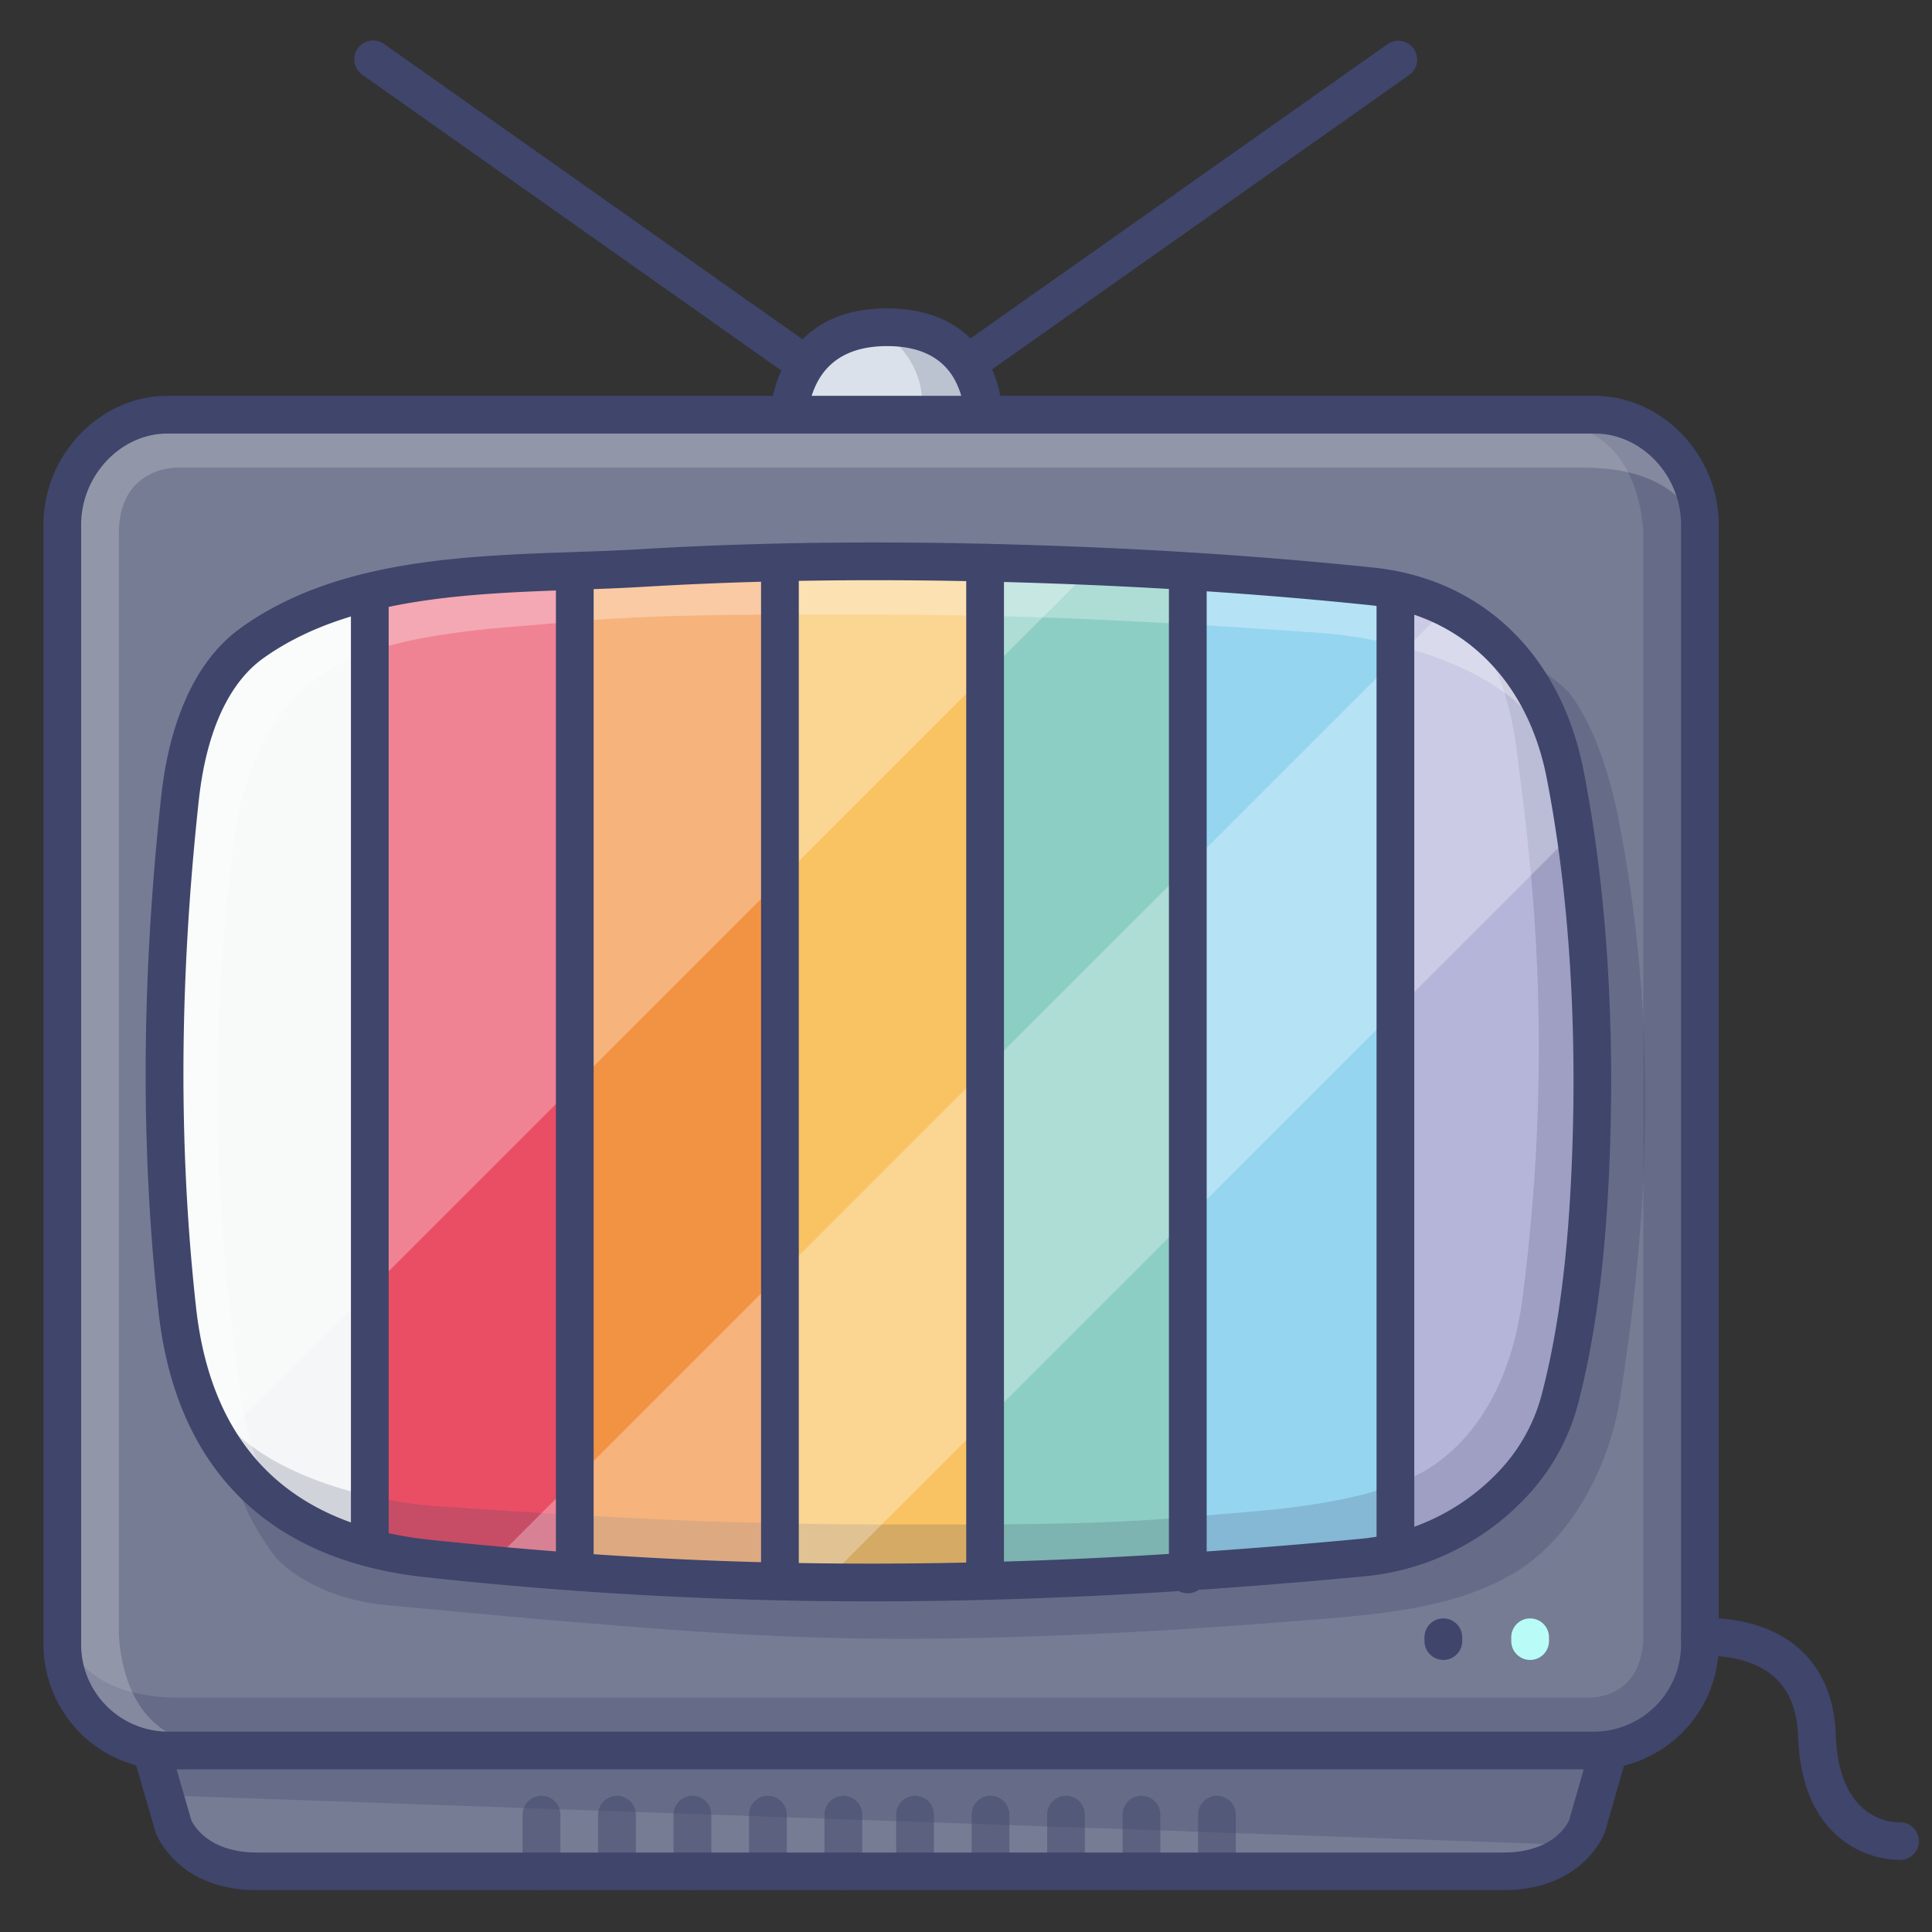 <svg xmlns="http://www.w3.org/2000/svg" viewBox="0 0 512 512"><rect x="0" y="0" width="512" height="512" fill="#333333" stroke="none"/><defs><style>.cls-1{fill:#767c93}.cls-2{opacity:.3}.cls-3{fill:#3f456b}.cls-4{opacity:.2}.cls-5{fill:#fff}.cls-14{opacity:.5}</style></defs><g id="Colors"><path d="M450.5 435.58a28.21 28.21 0 01-27.89 28.32H44.35a28.19 28.19 0 01-27.85-28.32V139.1c0-15.95 12.93-29.2 27.85-29.2h378.26c14.93 0 27.89 13.25 27.89 29.2zM426.16 464.45l-5.57 19.4s-4.29 12-22.22 12H68.15c-17.93 0-22.23-12-22.23-12l-5.57-19.27" class="cls-1"/><g class="cls-2"><path d="M16.88 431.83s2.26 18.07 30.78 18.07h373.15s14.69.84 14.69-16.73V142s.18-24.07-18.51-28.88c0 0 33.51-21.82 33.51 66.9v255.56s-1.32 28.32-29.69 28.32H46.15s-29.27 1.43-29.27-32.07z" class="cls-3"/></g><g class="cls-4"><path d="M450.53 142s-2.25-18.07-30.77-18.07H46.6s-15.1-.12-15.1 17.44v291.16s-.18 24.06 18.5 28.88c0 0-33.51 11.07-33.51-36.1V138.94s1.73-29 30.1-29h374.67s29.27-1.46 29.27 32.06z" class="cls-5"/></g><g class="cls-2"><path d="M409.94 410.13a45.83 45.83 0 01-7.82 6.2c-14.58 9.12-33.38 11.17-50.17 12.58-33.73 2.82-67.52 4.83-101.37 5.31q-25 .36-49.93-.91c-15.53-.77-31-2-46.54-3.27s-31.1-2.76-46.64-4.2c-1.87-.18-3.75-.33-5.63-.53-19.84-2.05-28.72-12.49-28.72-12.49-7.79-10.58-10.73-17.71-12.18-30.82-7.43-67.62-3.49-130.87.61-169.31 2.53-23.72 11.35-30.3 11.35-30.3s7.21-9.48 30.3-11.6c56-5.12 168.7-12.17 283.68-.23 11.42 1.18 19.93 4.62 28.28 12.31 0 0 9 9.06 14 35.39 7.22 38 10.84 85.63.09 152.75-2.25 13.83-8.91 28.99-19.31 39.12z" class="cls-3"/></g><g id="_编组_" data-name="&lt;编组&gt;"><path fill="#f5f6f7" d="M98 159.5V408l-1.65 1.84c-28.76-8.25-45.71-29.27-49.41-62.84-5-45.17-4.16-90 .7-135.16 1.58-14.64 6.44-32.27 19.06-41.35 9.13-6.57 19.56-10.78 30.63-13.53z"/><path fill="#8ccec3" d="M315.43 151.41v265a1375.95 1375.95 0 01-54.32 2.51l-.05-1.71V149.1q12.14.27 24.23.76 15.11.61 30.14 1.55z"/><path fill="#e94e65" d="M97.33 157c17.61-4.36 36.82-5 54.94-5.65v263.44l-.13 1.73c-14-1-26.85-2.24-38.72-3.48a100.45 100.45 0 01-17.16-3.24L98 408V159.5z"/><path fill="#f29344" d="M206.65 419.09c-20-.43-38-1.37-54.46-2.57l.13-1.73V151.3c6.11-.21 12.09-.42 17.84-.77q18.24-1.09 36.55-1.48v268.17z"/><path fill="#95d5ef" d="M315.43 151.41q24 1.51 48 4 3.27.35 6.36 1v255a59.6 59.6 0 01-8.14 1.36q-24.29 2.31-46.23 3.73z"/><path fill="#f9c364" d="M206.66 149.05c18.14-.42 36.3-.36 54.43.06v268.11l.05 1.71c-19.66.5-37.75.5-54.46.14V150.22z"/><path fill="#b5b5da" d="M414.77 205.12c6.67 34 8.25 71.33 6.65 105.92-.92 19.89-3.08 41-8.19 60.34A51.82 51.82 0 01401 393.14a63.06 63.06 0 01-31.21 18.21v-255c24.63 5.14 40.21 24.33 44.98 48.77z"/></g><g class="cls-2"><path d="M417.22 488.95L43.63 475.79l-2.15-11.89h382.69l-6.95 25.05z" class="cls-3"/></g><path fill="#dae1ea" d="M260.54 109.6s0-22.88-25.43-22.88-23.9 22.88-23.9 22.88"/><g class="cls-4"><path d="M231.53 86.16s14.26 7.74 12.73 22.74h17.8S259 82.74 231.53 86.16z" class="cls-3"/></g><g class="cls-4"><path d="M342.62 399.46c-8.56 1.1-17.22 1.59-25.31 2.35-25.5 2.4-51.05 2.19-76.6 2.19-45.62.14-80.74-1.73-126.21-4.95-19.08-1.58-47-9.15-57.74-26.16-1.64-2.61-4.85-7.36-5-10.67 0 0 10.44 43.54 49.54 48.86s192.43 10.36 268.08.73c0 0 37.23-2.24 45-41.71s16.73-215.28-30.26-206.1c0 0 13.66 3.34 17.72 34.15s10.22 79 1.66 145.78c-2.2 17.14-9 34.05-23 44-9.91 7-25.43 9.91-37.88 11.53z" class="cls-3"/></g><g class="cls-14"><path d="M143.5 500.9a5 5 0 01-5-5v-15a5 5 0 0110 0v15a5 5 0 01-5 5z" class="cls-3"/></g><g class="cls-14"><path d="M163.5 500.9a5 5 0 01-5-5v-15a5 5 0 0110 0v15a5 5 0 01-5 5z" class="cls-3"/></g><g class="cls-14"><path d="M183.5 500.9a5 5 0 01-5-5v-15a5 5 0 0110 0v15a5 5 0 01-5 5z" class="cls-3"/></g><g class="cls-14"><path d="M203.5 500.9a5 5 0 01-5-5v-15a5 5 0 0110 0v15a5 5 0 01-5 5z" class="cls-3"/></g><g class="cls-14"><path d="M223.5 500.9a5 5 0 01-5-5v-15a5 5 0 0110 0v15a5 5 0 01-5 5z" class="cls-3"/></g><g class="cls-14"><path d="M242.5 500.9a5 5 0 01-5-5v-15a5 5 0 0110 0v15a5 5 0 01-5 5z" class="cls-3"/></g><g class="cls-14"><path d="M262.5 500.9a5 5 0 01-5-5v-15a5 5 0 0110 0v15a5 5 0 01-5 5z" class="cls-3"/></g><g class="cls-14"><path d="M282.5 500.9a5 5 0 01-5-5v-15a5 5 0 0110 0v15a5 5 0 01-5 5z" class="cls-3"/></g><g class="cls-14"><path d="M302.5 500.9a5 5 0 01-5-5v-15a5 5 0 0110 0v15a5 5 0 01-5 5z" class="cls-3"/></g><g class="cls-14"><path d="M322.5 500.9a5 5 0 01-5-5v-15a5 5 0 0110 0v15a5 5 0 01-5 5z" class="cls-3"/></g><path fill="#b9fcf7" d="M405.5 439.9a5 5 0 01-5-5v-1a5 5 0 0110 0v1a5 5 0 01-5 5z"/><g class="cls-2"><path d="M122.86 167.41c8.55-1.11 17.22-1.59 25.3-2.35 25.51-2.4 51.05-2.19 76.6-2.19 45.62-.14 80.75 1.72 126.21 4.94 19.09 1.59 47 9.16 57.74 26.17 1.64 2.6 4.85 7.36 5 10.67 0 0-10.43-43.55-49.54-48.86s-192.43-10.36-268.08-.73c0 0-37.23 2.24-45 41.71S34.37 412 81.35 402.9c0 0-13.66-3.34-17.71-34.15S53.42 289.71 62 223c2.2-17.14 9-34.05 23-44 9.89-7.06 25.4-10 37.86-11.59z" class="cls-5"/></g><g id="_编组_2" class="cls-2" data-name="&lt;编组&gt;"><path d="M417.38 220.3l-199 199c-34.65-.37-63.64-2.29-88.58-4.61l253.6-253.6c16.77 8.3 27.51 24.5 31.34 44.06 1.01 4.97 1.88 10.04 2.64 15.15zM289.87 150.07L58 381.89c-5.85-9.51-9.59-21.16-11.1-34.9-5-45.17-4.16-90 .7-135.16 1.58-14.64 6.44-32.27 19.06-41.35 28.55-20.57 69.86-17.94 103.41-19.95 38.3-2.29 76.9-2.18 115.21-.66 1.56.06 3.07.13 4.59.2z" class="cls-5"/></g></g><g id="Lines"><path d="M422.61 468.9H44.35c-18.11 0-32.85-14.9-32.85-33.32V139.1c0-18.54 15-34.2 32.85-34.2h378.26c17.83 0 32.89 15.66 32.89 34.2v296.48a33.14 33.14 0 01-32.89 33.32zm-378.26-354C32 114.9 21.5 126 21.5 139.1v296.48a23.11 23.11 0 0022.85 23.32h378.26a23.13 23.13 0 0022.89-23.32V139.1c0-13.12-10.48-24.2-22.89-24.2z" class="cls-3"/><path d="M398.37 500.9H68.15c-21.22 0-26.71-14.75-26.94-15.37l-.09-.29L35.55 466a5 5 0 119.61-2.77l5.51 19.06c.38.88 4.13 8.65 17.48 8.65h330.22c13.45 0 17.09-7.71 17.48-8.64l5.51-19.19a5 5 0 019.61 2.77l-5.57 19.39c0 .1-.06.2-.1.3-.22.58-5.72 15.33-26.93 15.33zM230.56 424.38A1089.34 1089.34 0 01113 418c-41.84-4.38-66.38-28.75-71-70.47-4.75-43.21-4.52-87.78.7-136.25 1.58-14.67 6.52-34.37 21.11-44.87 24.84-17.91 58.51-19.08 88.19-20.11 6.21-.21 12.07-.42 17.78-.76 35.48-2.13 73.33-2.34 115.71-.66 26.93 1.06 53.31 2.93 78.44 5.53 28.88 3 49.71 23.09 55.72 53.75 6.19 31.58 8.52 68.61 6.74 107.11-1.13 24.35-3.86 44.43-8.36 61.39a56.93 56.93 0 01-13.38 23.87 67.35 67.35 0 01-42.55 21.16c-51.19 4.87-94.35 6.69-131.54 6.69zm1.24-270.62c-21.45 0-41.79.59-61.39 1.76-5.83.35-11.76.56-18 .78-28.29 1-60.35 2.09-82.76 18.23-6.4 4.61-14.54 14.91-17 37.83-5.14 47.74-5.37 91.6-.7 134.09 4.08 37 25 57.73 62.08 61.62 57.28 6 131.44 10.66 247.2-.33a58 58 0 0036.15-18 46.92 46.92 0 0011.05-19.64c4.32-16.27 6.94-35.66 8-59.29 1.74-37.71-.53-73.92-6.56-104.73-5.12-26.11-22.67-43.2-46.94-45.72-24.92-2.59-51.09-4.43-77.81-5.49-18.59-.74-36.31-1.11-53.32-1.11zM209.18 114.6h-.11a5 5 0 01-4.89-5.11c0-.28 1-27.77 30.93-27.77 24.07 0 30.43 18.24 30.43 27.88a5 5 0 11-10 0 21.34 21.34 0 00-2.72-9.3c-3.3-5.7-9.26-8.58-17.71-8.58-8.63 0-14.74 3-18.17 8.94a21.61 21.61 0 00-2.76 9 5 5 0 01-5 4.94z" class="cls-3"/><path d="M258.9 99.6a5 5 0 01-2.9-9.09l111.79-78.87a5 5 0 015.76 8.17L261.78 98.68a5 5 0 01-2.88.92zM210.63 99.6a5 5 0 01-2.88-.92L96 19.81a5 5 0 015.77-8.17l111.75 78.87a5 5 0 01-2.89 9.09zM503.32 492.9a25.68 25.68 0 01-16.77-6.69c-6.27-5.77-9.65-14.57-10.05-26.14-.24-6.92-2.4-12.22-6.42-15.74-7.36-6.42-19-5.47-19.08-5.45a5 5 0 11-1-9.95c.65-.07 16-1.48 26.66 7.88 6.19 5.41 9.5 13.12 9.84 22.92.79 22.94 15.19 23.21 16.81 23.18a5 5 0 11.43 10zM382.5 439.9a5 5 0 01-5-5v-1a5 5 0 0110 0v1a5 5 0 01-5 5zM261.06 422.24a5 5 0 01-5-5v-267a5 5 0 1110 0v267a5 5 0 01-5 5zM206.69 422.24a5 5 0 01-5-5v-267a5 5 0 1110 0v267a5 5 0 01-5 5zM152.32 419.79a5 5 0 01-5-5V152.67a5 5 0 0110 0v262.12a5 5 0 01-5 5zM98 413a5 5 0 01-5-5V159.5a5 5 0 0110 0V408a5 5 0 01-5 5zM314.78 422.24a5 5 0 01-5-5V152.67a5 5 0 1110 0v264.57a5 5 0 01-5 5zM369.8 415.59a5 5 0 01-5-5V156.87a5 5 0 0110 0v253.72a5 5 0 01-5 5z" class="cls-3"/></g></svg>